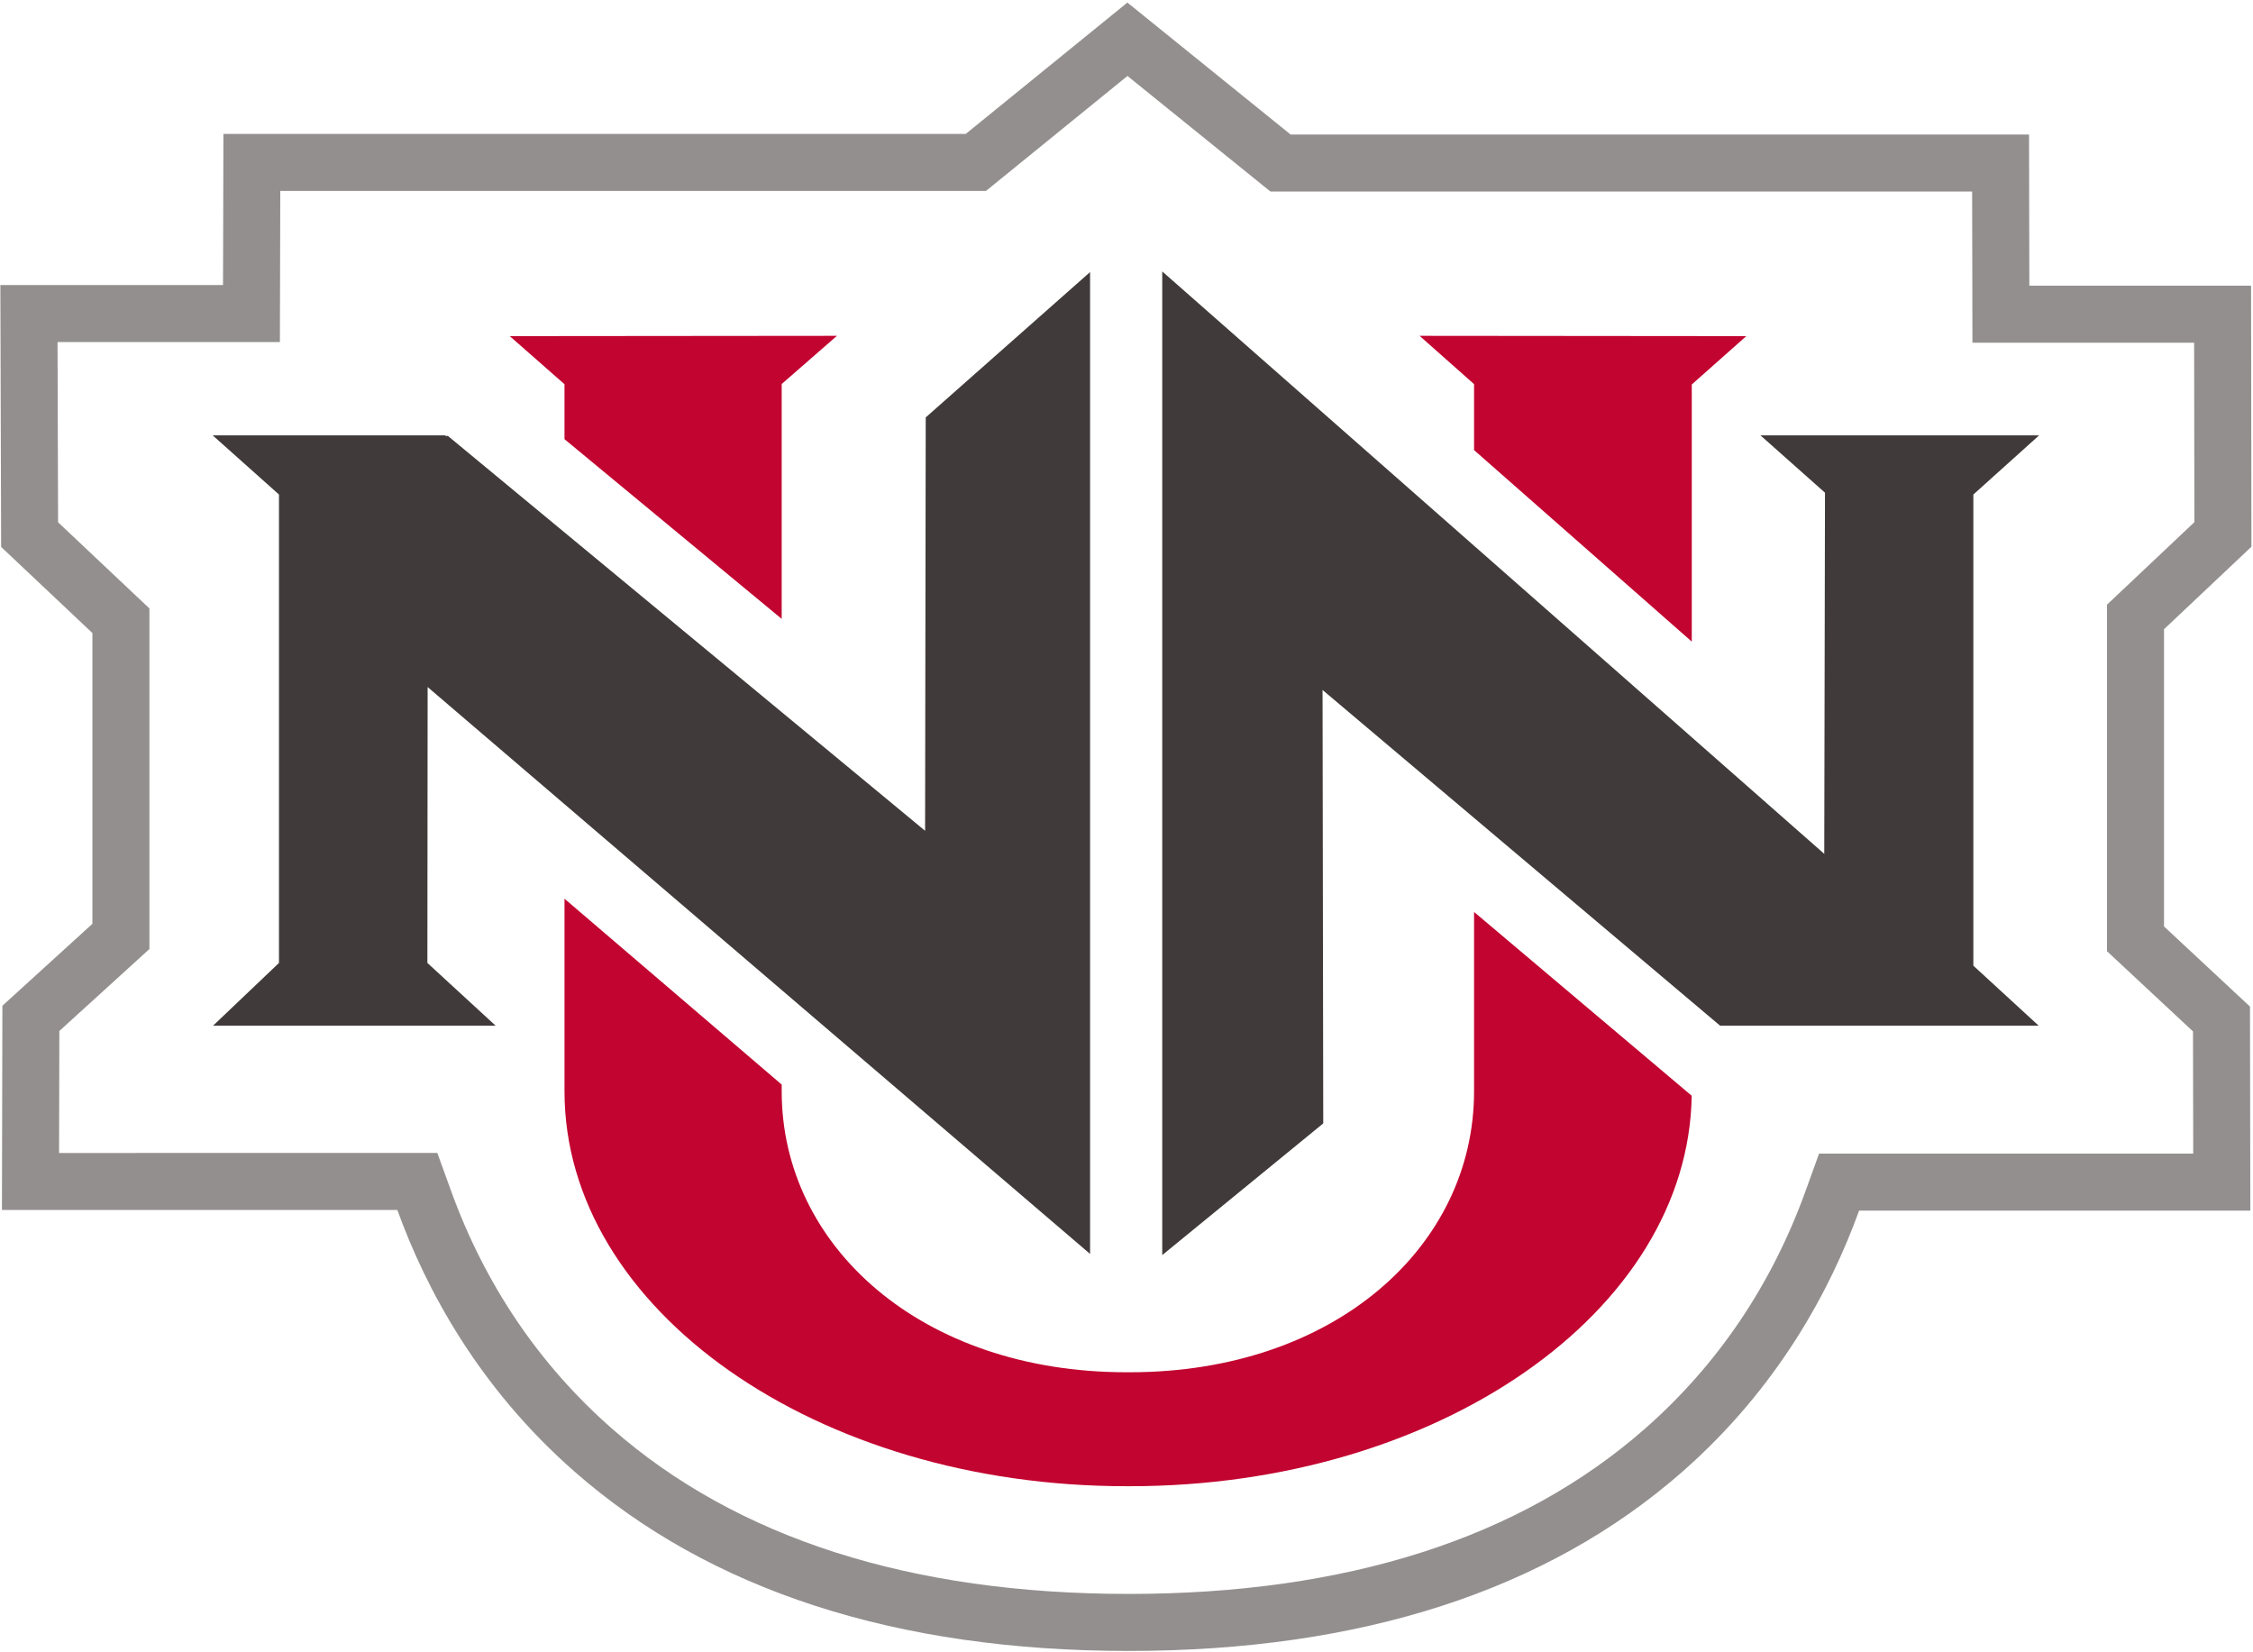 <svg xmlns="http://www.w3.org/2000/svg" xmlns:xlink="http://www.w3.org/1999/xlink" width="840" height="616" viewBox="203.696 202.606 840 616"><defs><path id="a" d="M0 0h1241.696v1024H0z"/></defs><clipPath id="b"><use xlink:href="#a" overflow="visible"/></clipPath><path clip-path="url(#b)" fill="#948F8F" d="M624.061 230.922l47.467 38.376 5.844 4.725H938.98l.068 35.132.039 21.215h82.661l.094 66.906-25.913 24.46-6.668 6.291v129.212l6.761 6.302 25.305 23.592.08 45.554H881.91l-5.07 14.031c-12.649 34.99-32.811 64.799-59.927 88.601-46.508 40.819-111.248 61.521-192.42 61.521-81.227 0-146.025-20.725-192.599-61.595-27.17-23.844-47.378-53.71-60.062-88.769l-5.073-14.025H225.721l.102-45.479 26.637-24.237 6.946-6.328V429.438l-6.672-6.291-27.384-25.832-.2-67.177h82.899l.055-21.204.091-35.132h263.096l5.856-4.761 46.914-38.119m-.035-27.362l-60.284 48.983H286.99l-.145 56.339H203.83l.289 97.631 34.031 32.098V547.01l-33.563 30.549-.171 76.149h147.428c10.634 29.396 30.191 66.067 66.03 97.513 50.567 44.373 120.082 66.878 206.62 66.878 86.483 0 155.94-22.479 206.442-66.801 35.774-31.397 55.286-68.005 65.895-97.355h145.87l-.128-76.07-32.054-29.877V437.194l32.595-30.763-.133-97.317h-82.673l-.11-56.347H684.894l-60.868-49.207z"/><path clip-path="url(#b)" fill="#C20430" d="M753.282 609.465c0 57.827-52.022 104.736-128.319 104.736h-1.316c-76.29 0-128.507-46.909-128.507-104.736v-2.517l-80.975-69.287v71.804c0 81.303 93.778 147.221 209.482 147.221h1.316c114.929 0 208.203-65.029 209.46-145.575l-81.141-68.514v66.868zM495.138 345.771l20.606-17.964-121.994.11 20.413 17.934v20.485l80.975 66.997zm339.316.172l20.319-18.026-121.801-.11 20.31 18.008v24.593l81.172 71.404z"/><path clip-path="url(#b)" fill="#403B3A" d="M939.434 386.974l24.52-22.062H860.051l24.067 21.378-.002 1.054-.272 133.586-49.39-43.449-81.172-71.404-116.263-102.276v366.72l60.028-49.1-.257-161.581 56.492 47.705 81.172 68.541 10.544 8.901h118.78L945.286 568l-5.852-5.376V387.717zM548.605 512.33l-53.467-44.24-80.975-66.995-43.508-35.998-.863.109.093-.294h-86.901l16.747 14.944 7.976 7.118v174.63l-24.561 23.383h105.328l-25.432-23.383v-.702l.09-102.151 51.031 43.667 80.975 69.285 114.977 98.389V304.039l-61.277 54.184z"/></svg>
